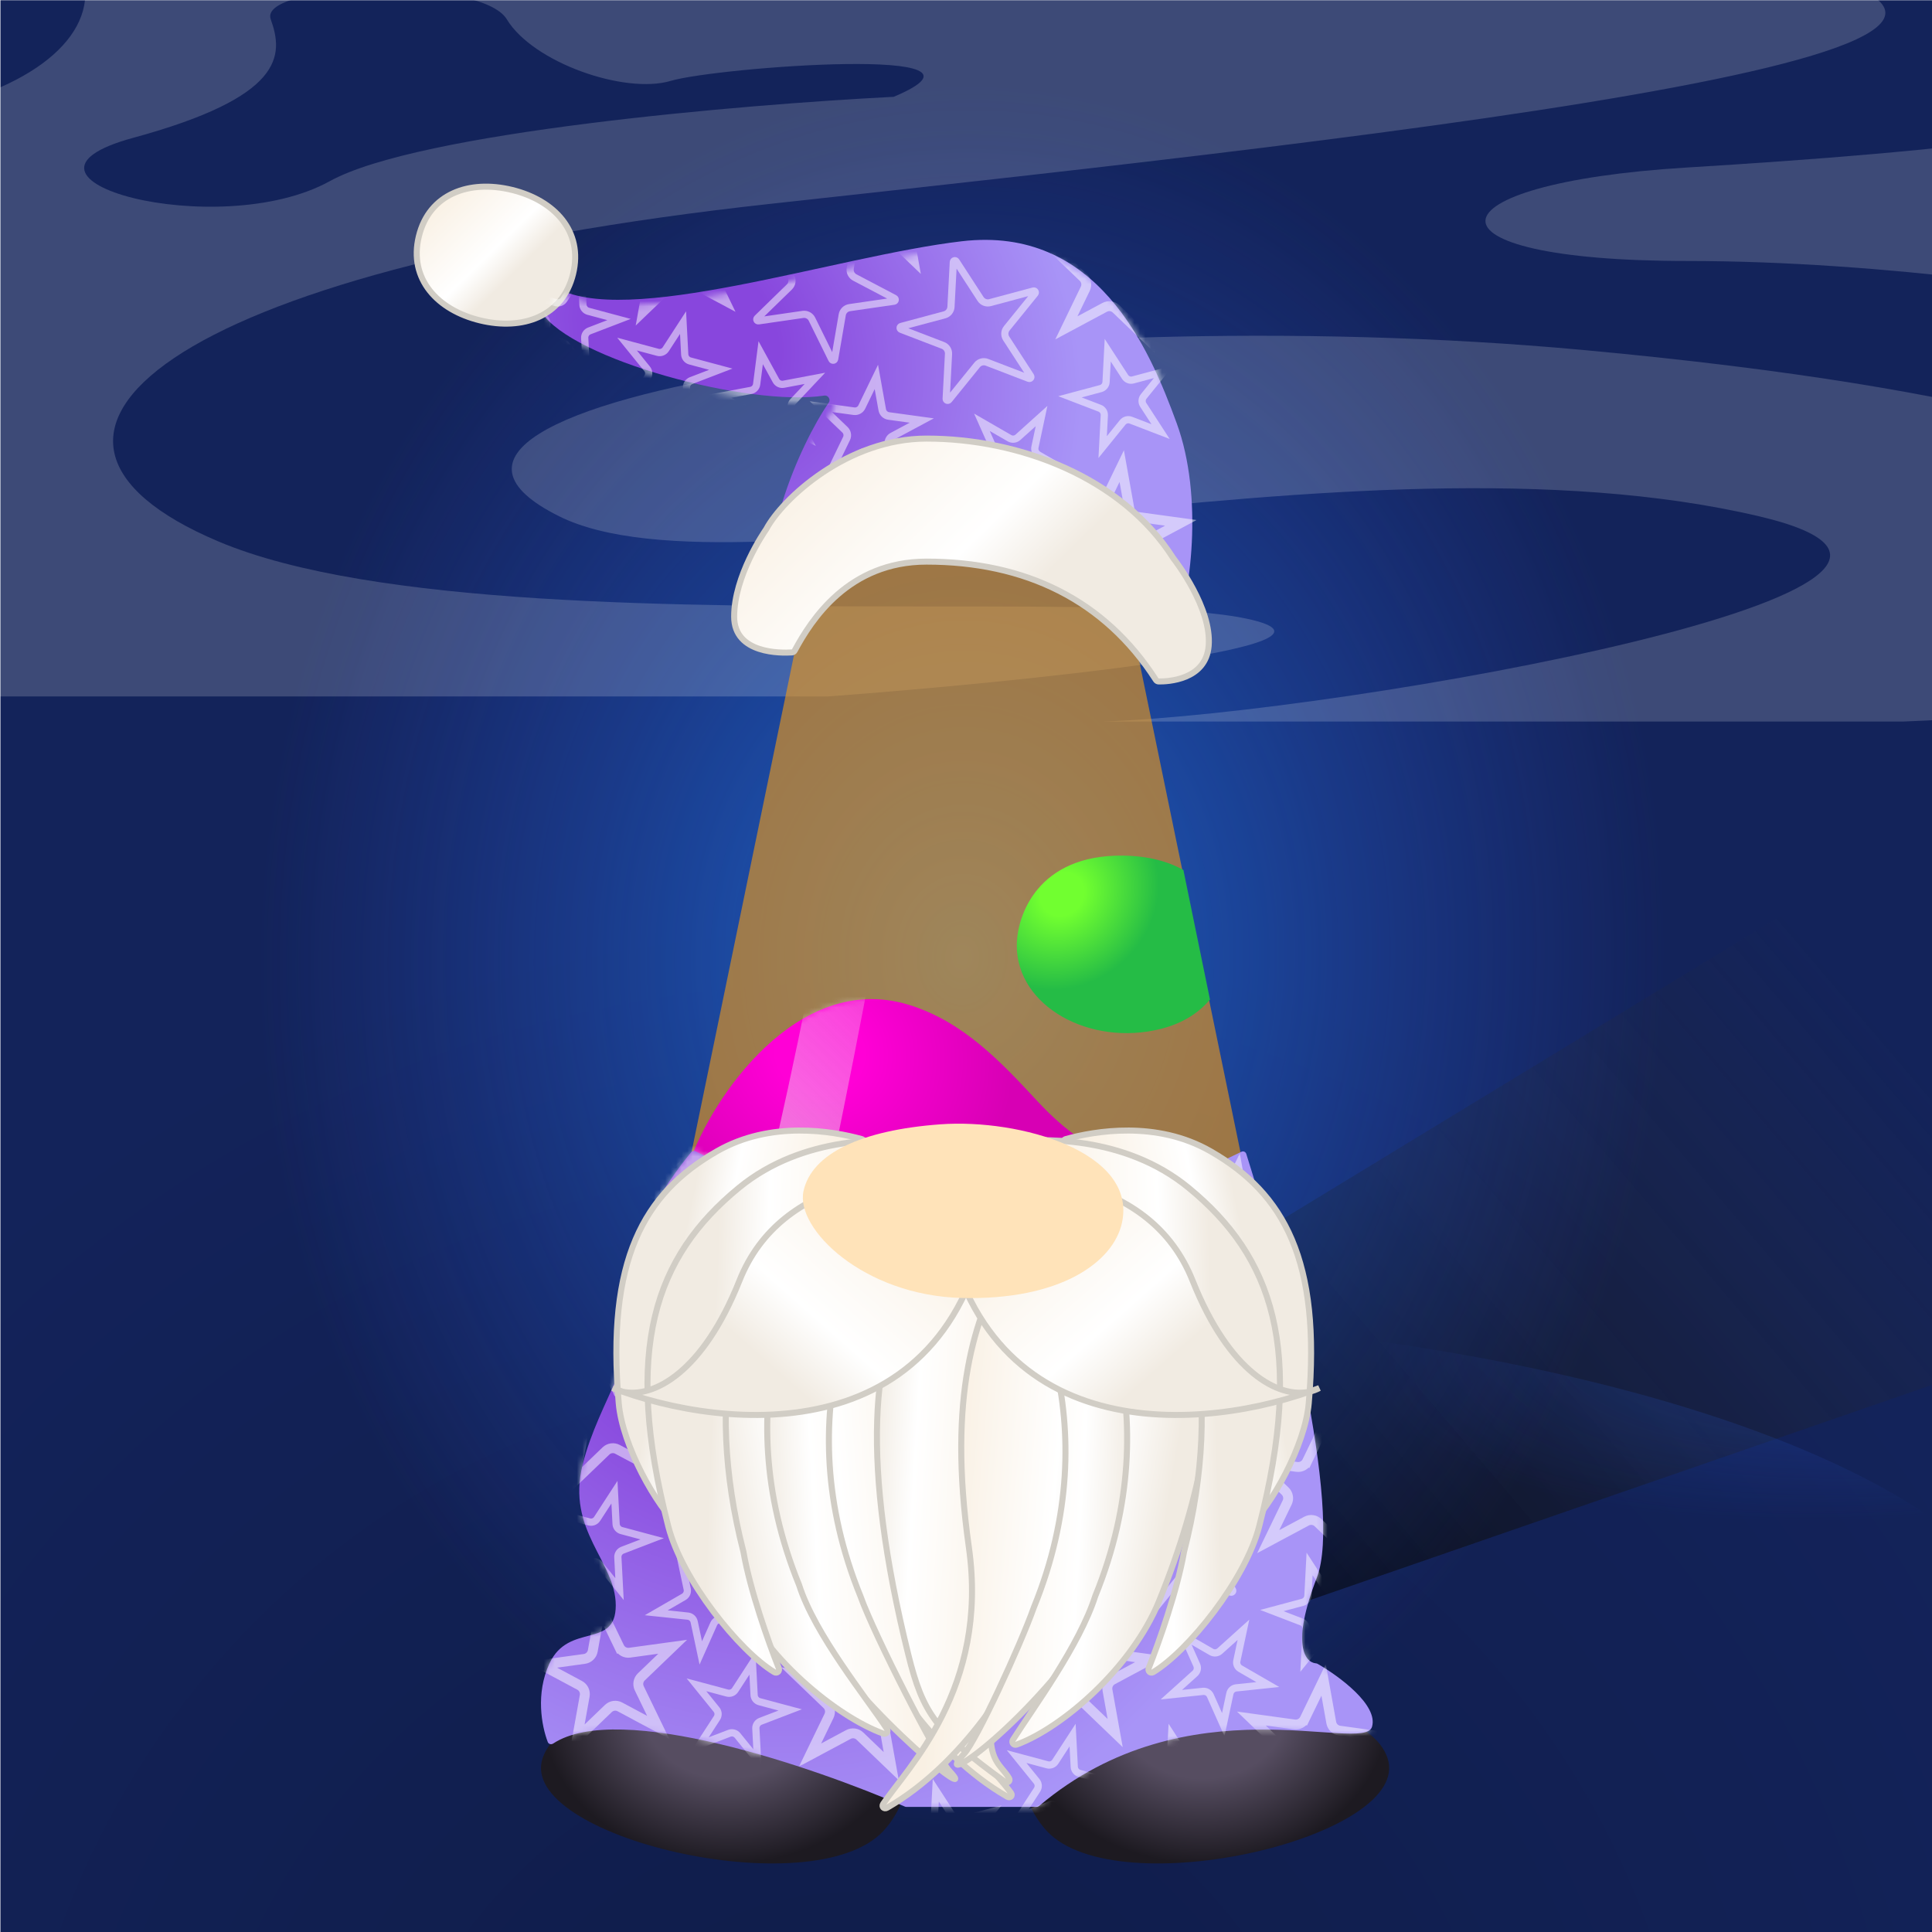 
    <svg width="350" height="350" viewBox="0 0 350 350" fill="none" xmlns="http://www.w3.org/2000/svg">
    
  <!-- Sapphire BG -->
  <g clip-path="url(#clip0_28_259)">
  <rect x="0.079" y="0.044" width="350" height="350" fill="#13235A"/>
  <rect x="0.079" y="0.044" width="350" height="350" fill="url(#paint0_radial_28_259)" fill-opacity="0.2"/>
  <path d="M135.979 279.538L354.5 146.5L430.987 222.879L216.56 297.049C216.56 297.049 203 274 182 273C161 272 135.979 279.538 135.979 279.538Z" fill="url(#paint1_linear_28_259)" fill-opacity="0.75"/>
  <g opacity="0.45" filter="url(#filter0_f_28_259)">
  <ellipse rx="194.596" ry="66.764" transform="matrix(1 0.002 0.002 -1 176.078 304.637)" fill="url(#paint2_radial_28_259)"/>
  </g>
  <g opacity="0.7" filter="url(#filter1_f_28_259)">
  <ellipse cx="174.396" cy="137.609" rx="196.647" ry="242.448" transform="rotate(0.127 174.396 137.609)" fill="url(#paint3_radial_28_259)"/>
  </g>
  </g>
  <defs>
  <filter id="filter0_f_28_259" x="-23.076" y="233.314" width="398.306" height="142.646" filterUnits="userSpaceOnUse" color-interpolation-filters="sRGB">
  <feFlood flood-opacity="0" result="BackgroundImageFix"/>
  <feBlend mode="normal" in="SourceGraphic" in2="BackgroundImageFix" result="shape"/>
  <feGaussianBlur stdDeviation="2.279" result="effect1_foregroundBlur_28_259"/>
  </filter>
  <filter id="filter1_f_28_259" x="-26.808" y="-109.396" width="402.409" height="494.01" filterUnits="userSpaceOnUse" color-interpolation-filters="sRGB">
  <feFlood flood-opacity="0" result="BackgroundImageFix"/>
  <feBlend mode="normal" in="SourceGraphic" in2="BackgroundImageFix" result="shape"/>
  <feGaussianBlur stdDeviation="2.279" result="effect1_foregroundBlur_28_259"/>
  </filter>
  <radialGradient id="paint0_radial_28_259" cx="0" cy="0" r="1" gradientUnits="userSpaceOnUse" gradientTransform="translate(156.622 401.542) rotate(-84.441) scale(239.93 241.682)">
  <stop/>
  <stop offset="1" stop-opacity="0"/>
  </radialGradient>
  <linearGradient id="paint1_linear_28_259" x1="194.835" y1="260.638" x2="316.537" y2="156.936" gradientUnits="userSpaceOnUse">
  <stop/>
  <stop offset="1" stop-color="#333333" stop-opacity="0"/>
  </linearGradient>
  <radialGradient id="paint2_radial_28_259" cx="0" cy="0" r="1" gradientUnits="userSpaceOnUse" gradientTransform="translate(194.596 76.624) rotate(99.123) scale(43.977 125.337)">
  <stop stop-color="#2183F7"/>
  <stop offset="1" stop-color="#2E55E1" stop-opacity="0"/>
  </radialGradient>
  <radialGradient id="paint3_radial_28_259" cx="0" cy="0" r="1" gradientUnits="userSpaceOnUse" gradientTransform="translate(174.396 173.413) rotate(92.559) scale(157.837 128.153)">
  <stop stop-color="#2183F7"/>
  <stop offset="1" stop-color="#2E55E1" stop-opacity="0"/>
  </radialGradient>
  <clipPath id="clip0_28_259">
  <rect width="350" height="350" fill="white"/>
  </clipPath>
  </defs>

    
  <!-- Smoke Overlay -->
  <g clip-path="url(#clip0_589_112918)">
  <g opacity="0.7" filter="url(#filter0_f_589_112918)">
  <g style="mix-blend-mode:overlay" opacity="0.5">
  <path d="M318.703 93.538C372.228 106.145 243.865 129.196 199.912 130.711L344.837 130.711C388.551 129.058 401.064 121.486 401.856 117.907L401.856 87.756C389.581 81.974 364.605 70.555 286.629 63.387C183.282 53.888 58.643 72.342 101.316 93.538C134.577 110.059 245.053 76.191 318.703 93.538Z" fill="white" fill-opacity="0.5"/>
  </g>
  <g style="mix-blend-mode:overlay" opacity="0.5">
  <path fill-rule="evenodd" clip-rule="evenodd" d="M150.02 126.167C184.865 123.551 248.854 117.08 226.046 112.124C215.611 109.856 193.715 109.858 167.992 109.859C123.442 109.861 67.409 109.864 39.545 98.081C-5.552 79.011 30.042 48.931 139.329 36.953C140.852 36.786 142.385 36.619 143.925 36.45C252.904 24.511 402.894 8.079 315.139 -7.653C288.014 -12.516 257.865 -8.967 226.688 -5.297C170.481 1.32 110.933 8.33 59.739 -32.848L-35.293 -32.848C32.417 -17.153 26.124 13.404 -17.474 20.845C-67.282 29.347 -61.399 45.93 -57.194 57.785C-55.883 61.48 -54.735 64.716 -55.487 67.104L-55.487 126.167L150.02 126.167ZM59.739 32.823C75.895 23.902 134.577 18.918 161.899 17.541C184.47 8.042 129.826 12.172 121.511 14.65C113.195 17.128 96.564 11.346 91.813 3.498C87.061 -4.349 46.672 -3.11 49.048 3.498C51.424 10.107 51.424 17.541 24.102 24.976C-3.219 32.41 39.545 43.975 59.739 32.823Z" fill="white" fill-opacity="0.5"/>
  </g>
  <g style="mix-blend-mode:overlay" opacity="0.5">
  <path d="M305.636 47.279C255.744 47.279 258.12 33.236 305.636 30.345C351.954 27.526 397.144 23.138 398.292 14.502L398.292 13.824C398.322 14.053 398.322 14.279 398.292 14.502L398.292 56.786C379.122 53.015 341.364 47.279 305.636 47.279Z" fill="white" fill-opacity="0.5"/>
  </g>
  </g>
  </g>
  <defs>
  <filter id="filter0_f_589_112918" x="-68.997" y="-41.963" width="479.968" height="181.788" filterUnits="userSpaceOnUse" color-interpolation-filters="sRGB">
  <feFlood flood-opacity="0" result="BackgroundImageFix"/>
  <feBlend mode="normal" in="SourceGraphic" in2="BackgroundImageFix" result="shape"/>
  <feGaussianBlur stdDeviation="4.557" result="effect1_foregroundBlur_589_112918"/>
  </filter>
  <clipPath id="clip0_589_112918">
  <path d="M0 0H350V350H0V0Z" fill="white"/>
  </clipPath>
  </defs>

    
  <!-- Normal Glass -->
    <path d="M148.717 95L125.019 209.98C124.948 210.324 125.078 210.673 125.367 210.873C128.479 213.027 147.033 225 175 225C202.967 225 221.521 213.027 224.633 210.873C224.922 210.673 225.052 210.324 224.981 209.98L201.283 95C201.249 95.067 201.205 95.129 201.15 95.184C199.818 96.524 193.18 102.106 175 102.106C156.82 102.106 150.182 96.524 148.85 95.184C148.795 95.129 148.751 95.067 148.717 95Z" fill="#F59B13" fill-opacity="0.6"/>
  
    
    
    
    
  <!-- Lava 3 -->
    <!-- Color -->
    <path d="M214.381 157.604L219.2 181.084C217.285 183.349 214.448 185.339 210.334 186.382C197.471 189.642 184.2 182.306 184.2 171.303C184.2 165.801 188.039 154.839 203.392 155.002C208.021 155.051 211.616 156.065 214.381 157.604Z" fill="url(#paint0_radial_931_113862)"/>
<defs>
<radialGradient id="paint0_radial_931_113862" cx="0" cy="0" r="1" gradientUnits="userSpaceOnUse" gradientTransform="translate(192.4 161.977) rotate(48.294) scale(18.572 20.459)">
<stop offset="0.203" style="stop-color: #71FF30;"/>
<stop offset="0.891" style="stop-color: #25BC46;"/>
</radialGradient>
</defs>
  
    
  <!-- Lava 4 -->
    <!-- Color -->
    <path d="M225 210.659C220.5 214 200.704 225 175.402 225C147.201 225 128.492 213.024 125.354 210.869C125.163 210.738 125.042 210.543 125 210.328C128.968 198.996 144.393 175.959 164.496 181.99C174.451 184.976 181.421 192.474 187.975 199.525C198.127 210.446 208 213.5 225 210.659C224.675 211.045 225.345 210.27 225 210.659Z" fill="url(#paint0_radial_931_113863)"/>
<mask id="mask0_931_113863" style="mask-type:alpha" maskUnits="userSpaceOnUse" x="124" y="180" width="101" height="45">
<path d="M223.866 211.799C218.236 215.343 200.575 225 175.272 225C147.071 225 128.362 213.003 125.225 210.845C125.034 210.714 124.912 210.519 124.87 210.303C128.839 198.951 144.263 175.875 164.366 181.916C174.321 184.908 181.291 192.418 187.845 199.481C197.997 210.421 207.154 220.288 224.87 210.635C224.545 211.021 224.21 211.409 223.866 211.799Z" fill="url(#paint1_radial_931_113863)"/>
</mask>
<g mask="url(#mask0_931_113863)">
<g filter="url(#filter0_f_931_113863)">
<mask id="mask1_931_113863" style="mask-type:alpha" maskUnits="userSpaceOnUse" x="124" y="94" width="102" height="132">
<path d="M148.862 95.32C148.949 94.896 149.322 94.592 149.755 94.592H200.246C200.679 94.592 201.052 94.896 201.139 95.32L224.993 211.414C225.075 211.811 224.888 212.211 224.527 212.393C220.624 214.365 198.376 225.073 175 225.383C151.578 225.694 129.288 214.434 125.45 212.396C125.1 212.21 124.924 211.818 125.004 211.429L148.862 95.32Z" fill="#577096" fill-opacity="0.75"/>
</mask>
<g mask="url(#mask1_931_113863)">
<g filter="url(#filter1_f_931_113863)">
<path d="M155.407 125.557C156.47 105.273 134.471 86.439 128.929 67.254C133.388 65.453 144.05 71.046 152.675 76.381C163.456 83.049 162.879 109.38 164.625 126.04C166.022 139.368 148.453 223.657 144.015 241.737L131.716 241.093C140.242 214.936 154.587 141.211 155.407 125.557Z" fill="url(#paint2_linear_931_113863)" fill-opacity="0.6"/>
</g>
</g>
</g>
</g>
<defs>
<filter id="filter0_f_931_113863" x="122.591" y="92.313" width="105.59" height="135.355" filterUnits="userSpaceOnUse" color-interpolation-filters="sRGB">
<feFlood flood-opacity="0" result="BackgroundImageFix"/>
<feBlend mode="normal" in="SourceGraphic" in2="BackgroundImageFix" result="shape"/>
<feGaussianBlur stdDeviation="1.139" result="effect1_foregroundBlur_931_113863"/>
</filter>
<filter id="filter1_f_931_113863" x="128.017" y="65.999" width="37.598" height="176.65" filterUnits="userSpaceOnUse" color-interpolation-filters="sRGB">
<feFlood flood-opacity="0" result="BackgroundImageFix"/>
<feBlend mode="normal" in="SourceGraphic" in2="BackgroundImageFix" result="shape"/>
<feGaussianBlur stdDeviation="0.456" result="effect1_foregroundBlur_931_113863"/>
</filter>
<radialGradient id="paint0_radial_931_113863" cx="0" cy="0" r="1" gradientUnits="userSpaceOnUse" gradientTransform="translate(148.451 190.545) rotate(28.226) scale(40.108 37.068)">
<stop offset="0.203" style="stop-color: #FF00D6;"/>
<stop offset="0.891" style="stop-color: #D700B4;"/>
</radialGradient>
<radialGradient id="paint1_radial_931_113863" cx="0" cy="0" r="1" gradientUnits="userSpaceOnUse" gradientTransform="translate(146.382 191.229) rotate(27.085) scale(58.922 42.316)">
<stop offset="0.302" stop-color="#FFB800"/>
<stop offset="1" stop-color="#FF7800"/>
</radialGradient>
<linearGradient id="paint2_linear_931_113863" x1="160.729" y1="221.194" x2="201.954" y2="178.256" gradientUnits="userSpaceOnUse">
<stop stop-color="#F2F2F2"/>
<stop offset="0" stop-color="#F2F2F2"/>
<stop offset="0.052" stop-color="#F2F2F2" stop-opacity="0.948"/>
<stop offset="1" stop-color="#F2F2F2" stop-opacity="0"/>
</linearGradient>
</defs>
  
  
    
  <!-- OG Wizard -->
  <path d="M213.19 76.728C218.026 90.013 215.819 107.746 212.535 116.332C212.349 116.819 211.696 116.87 211.399 116.441C202.343 103.371 186.05 97.091 169.228 97.091C156.313 97.091 145.639 106.089 142.042 111.453C141.751 111.888 141.085 111.872 140.884 111.388C136.228 100.167 144.843 80.616 150.16 72.905C150.525 72.375 150.004 71.561 149.368 71.659C135.565 73.781 103.549 65.07 98.147 56.608C98.046 56.45 98.033 56.262 98.093 56.084L99.378 52.27C99.521 51.847 100.032 51.684 100.412 51.918C112.949 59.663 151.386 46.373 174.237 43.706C198.722 40.849 208.182 62.969 213.19 76.728Z" fill="url(#paint0_radial_878_99912)"/>
  <path d="M103.819 49.622C101.941 57.338 94.687 59.921 86.971 58.043C79.255 56.166 73.999 50.538 75.877 42.822C77.755 35.106 85.009 32.522 92.725 34.4C100.441 36.278 105.697 41.906 103.819 49.622Z" fill="url(#paint1_linear_878_99912)" stroke="#D1CDC5" stroke-width="1.091"/>
  <mask id="mask0_878_99912" style="mask-type:alpha" maskUnits="userSpaceOnUse" x="99" y="44" width="118" height="74">
  <path d="M214.19 77.728C219.026 91.013 216.819 108.746 213.535 117.332C213.349 117.819 212.696 117.87 212.399 117.441C203.343 104.371 187.05 98.091 170.228 98.091C157.313 98.091 146.639 107.089 143.042 112.453C142.751 112.888 142.085 112.872 141.884 112.388C137.228 101.167 145.843 81.616 151.16 73.905C151.525 73.375 151.004 72.561 150.368 72.659C136.565 74.781 104.549 66.07 99.147 57.608C99.046 57.45 99.033 57.262 99.093 57.084L100.378 53.27C100.521 52.847 101.032 52.684 101.412 52.918C113.949 60.663 152.386 47.373 175.237 44.706C199.722 41.849 209.182 63.969 214.19 77.728Z" fill="url(#paint2_radial_878_99912)"/>
  </mask>
  <g mask="url(#mask0_878_99912)">
  <path d="M120.772 32.783L124.201 39.867L125.007 39.477L124.201 39.868C124.539 40.566 125.289 40.967 126.058 40.861L133.855 39.789L128.177 45.24C127.618 45.777 127.468 46.614 127.806 47.312L131.235 54.397L124.296 50.681C123.612 50.315 122.77 50.431 122.211 50.968L116.532 56.42L117.922 48.672C118.059 47.908 117.688 47.143 117.004 46.777L110.065 43.061L117.863 41.989C118.632 41.883 119.245 41.294 119.382 40.531L120.772 32.783Z" stroke="white" stroke-opacity="0.5" stroke-width="1.791"/>
  <path d="M121.205 79.441L124.635 86.525L125.441 86.135L124.635 86.525C124.973 87.224 125.722 87.625 126.491 87.519L134.289 86.446L128.611 91.898C128.051 92.435 127.901 93.272 128.239 93.97L131.669 101.055L124.73 97.339C124.046 96.973 123.204 97.089 122.644 97.626L116.966 103.078L118.355 95.33C118.492 94.566 118.122 93.801 117.438 93.435L110.499 89.719L118.297 88.646C119.065 88.541 119.679 87.952 119.816 87.188L121.205 79.441Z" stroke="white" stroke-opacity="0.5" stroke-width="1.791"/>
  <path d="M154.942 40.352C155.132 40.166 155.449 40.333 155.404 40.595L154.028 48.606C153.912 49.278 154.243 49.948 154.847 50.266L162.04 54.05C162.276 54.174 162.215 54.527 161.952 54.565L153.908 55.732C153.233 55.83 152.697 56.352 152.582 57.024L151.206 65.035C151.161 65.297 150.806 65.349 150.689 65.11L147.093 57.82C146.791 57.208 146.13 56.86 145.455 56.958L137.411 58.125C137.147 58.163 136.989 57.842 137.18 57.656L143.002 51.984C143.49 51.508 143.617 50.771 143.315 50.16L139.72 42.87C139.602 42.631 139.858 42.381 140.094 42.505L147.288 46.289C147.891 46.607 148.631 46.5 149.12 46.024L154.942 40.352Z" stroke="white" stroke-opacity="0.5" stroke-width="1.3"/>
  <path d="M123.741 58.444L124.043 64.198C124.072 64.765 124.464 65.248 125.013 65.395L130.578 66.886L125.199 68.951C124.669 69.155 124.33 69.677 124.36 70.244L124.661 75.997L121.035 71.52C120.678 71.078 120.077 70.917 119.547 71.121L114.168 73.186L117.306 68.354C117.615 67.877 117.582 67.256 117.225 66.815L113.599 62.337L119.164 63.828C119.713 63.975 120.294 63.752 120.603 63.276L123.741 58.444Z" stroke="white" stroke-opacity="0.5" stroke-width="1.311"/>
  <path d="M147.306 91.444L147.607 97.198C147.637 97.765 148.028 98.248 148.577 98.395L154.142 99.886L148.763 101.951C148.233 102.155 147.894 102.677 147.924 103.244L148.225 108.997L144.6 104.52C144.242 104.078 143.641 103.917 143.111 104.121L137.732 106.186L140.87 101.354C141.179 100.877 141.147 100.256 140.789 99.815L137.164 95.337L142.729 96.828C143.277 96.975 143.858 96.752 144.168 96.276L147.306 91.444Z" stroke="white" stroke-opacity="0.5" stroke-width="1.311"/>
  <path d="M105.306 49.444L105.607 55.197C105.637 55.765 106.028 56.248 106.577 56.395L112.142 57.886L106.763 59.951C106.233 60.155 105.894 60.676 105.924 61.244L106.225 66.997L102.6 62.52C102.242 62.078 101.641 61.917 101.111 62.121L95.732 64.186L98.87 59.354C99.179 58.877 99.147 58.256 98.789 57.815L95.163 53.337L100.729 54.828C101.277 54.975 101.858 54.752 102.168 54.276L105.306 49.444Z" stroke="white" stroke-opacity="0.5" stroke-width="1.311"/>
  <path d="M137.807 63.894L140.572 68.949C140.845 69.447 141.407 69.713 141.966 69.608L147.627 68.54L143.675 72.732C143.285 73.145 143.206 73.762 143.478 74.26L146.244 79.315L141.035 76.851C140.522 76.608 139.911 76.724 139.521 77.137L135.568 81.329L136.302 75.614C136.374 75.051 136.076 74.505 135.562 74.262L130.354 71.798L136.016 70.73C136.574 70.625 137.001 70.172 137.073 69.609L137.807 63.894Z" stroke="white" stroke-opacity="0.5" stroke-width="1.311"/>
  <path d="M203.645 37.783L200.216 44.867L199.41 44.477L200.216 44.868C199.877 45.566 199.128 45.967 198.359 45.861L190.562 44.789L196.24 50.24C196.799 50.777 196.949 51.614 196.611 52.312L193.181 59.397L200.121 55.681C200.805 55.315 201.647 55.431 202.206 55.968L207.885 61.42L206.495 53.672C206.358 52.908 206.729 52.143 207.413 51.777L214.352 48.061L206.554 46.989C205.785 46.883 205.172 46.294 205.035 45.531L203.645 37.783Z" stroke="white" stroke-opacity="0.5" stroke-width="1.791"/>
  <path d="M161.212 23.441L157.782 30.525L156.976 30.135L157.782 30.525C157.444 31.224 156.695 31.625 155.926 31.519L148.128 30.446L153.806 35.898C154.366 36.435 154.516 37.272 154.178 37.97L150.748 45.055L157.687 41.339C158.371 40.973 159.213 41.089 159.773 41.626L165.451 47.078L164.061 39.33C163.925 38.566 164.295 37.801 164.979 37.435L171.918 33.719L164.12 32.646C163.352 32.541 162.738 31.952 162.601 31.188L161.212 23.441Z" stroke="white" stroke-opacity="0.5" stroke-width="1.791"/>
  <path d="M158.761 68.285L156.125 73.728C155.866 74.265 155.29 74.573 154.699 74.492L148.708 73.668L153.071 77.856C153.501 78.269 153.616 78.912 153.356 79.448L150.721 84.892L156.052 82.037C156.578 81.756 157.225 81.845 157.655 82.257L162.018 86.446L160.95 80.493C160.845 79.906 161.129 79.319 161.655 79.037L166.986 76.182L160.995 75.358C160.405 75.277 159.933 74.825 159.828 74.238L158.761 68.285Z" stroke="white" stroke-opacity="0.5" stroke-width="1.376"/>
  <path d="M169.645 84.441L166.216 91.525L165.41 91.135L166.216 91.525C165.877 92.224 165.128 92.625 164.359 92.519L156.562 91.446L162.24 96.898C162.799 97.435 162.949 98.272 162.611 98.97L159.181 106.055L166.121 102.339C166.805 101.973 167.647 102.089 168.206 102.626L173.885 108.078L172.495 100.33C172.358 99.566 172.729 98.801 173.413 98.435L180.352 94.719L172.554 93.646C171.785 93.541 171.172 92.952 171.035 92.188L169.645 84.441Z" stroke="white" stroke-opacity="0.5" stroke-width="1.791"/>
  <path d="M203.212 84.441L199.782 91.525L198.976 91.135L199.782 91.525C199.444 92.224 198.695 92.625 197.926 92.519L190.128 91.446L195.806 96.898C196.366 97.435 196.516 98.272 196.178 98.97L192.748 106.055L199.687 102.339C200.371 101.973 201.213 102.089 201.773 102.626L207.451 108.078L206.061 100.33C205.925 99.566 206.295 98.801 206.979 98.435L213.918 94.719L206.12 93.646C205.352 93.541 204.738 92.952 204.601 92.188L203.212 84.441Z" stroke="white" stroke-opacity="0.5" stroke-width="1.791"/>
  <path d="M173.21 47.344C173.065 47.12 172.719 47.213 172.705 47.479L172.279 55.596C172.244 56.277 171.773 56.858 171.114 57.035L163.263 59.139C163.006 59.207 162.987 59.565 163.236 59.66L170.824 62.573C171.461 62.818 171.868 63.444 171.832 64.126L171.407 72.243C171.393 72.509 171.727 72.637 171.895 72.43L177.01 66.113C177.439 65.583 178.161 65.39 178.798 65.634L186.387 68.547C186.635 68.642 186.86 68.364 186.715 68.141L182.289 61.324C181.917 60.752 181.956 60.006 182.385 59.475L187.501 53.159C187.668 52.952 187.473 52.651 187.216 52.72L179.365 54.824C178.706 55.001 178.008 54.733 177.637 54.161L173.21 47.344Z" stroke="white" stroke-opacity="0.5" stroke-width="1.3"/>
  <path d="M200.676 63.444L200.374 69.198C200.345 69.765 199.953 70.248 199.404 70.395L193.839 71.886L199.218 73.951C199.748 74.155 200.087 74.677 200.057 75.244L199.756 80.997L203.382 76.52C203.739 76.078 204.34 75.917 204.87 76.121L210.249 78.186L207.111 73.354C206.802 72.877 206.835 72.256 207.192 71.815L210.818 67.337L205.253 68.828C204.704 68.975 204.123 68.752 203.814 68.276L200.676 63.444Z" stroke="white" stroke-opacity="0.5" stroke-width="1.311"/>
  <path d="M224.676 102.444L224.374 108.198C224.345 108.765 223.953 109.248 223.404 109.395L217.839 110.886L223.218 112.951C223.748 113.155 224.087 113.677 224.057 114.244L223.756 119.997L227.382 115.52C227.739 115.078 228.34 114.917 228.87 115.121L234.249 117.186L231.111 112.354C230.802 111.877 230.835 111.256 231.192 110.815L234.818 106.337L229.253 107.828C228.704 107.975 228.123 107.752 227.814 107.276L224.676 102.444Z" stroke="white" stroke-opacity="0.5" stroke-width="1.311"/>
  <path d="M181.957 112.444L181.656 118.198C181.626 118.765 181.234 119.248 180.686 119.395L175.12 120.886L180.499 122.951C181.03 123.155 181.368 123.677 181.339 124.244L181.037 129.997L184.663 125.52C185.021 125.078 185.621 124.917 186.152 125.121L191.531 127.186L188.393 122.354C188.083 121.877 188.116 121.256 188.473 120.815L192.099 116.337L186.534 117.828C185.985 117.975 185.404 117.752 185.095 117.276L181.957 112.444Z" stroke="white" stroke-opacity="0.5" stroke-width="1.311"/>
  <path d="M188.69 75.367L184.408 79.222C183.986 79.602 183.367 79.667 182.875 79.383L177.886 76.502L180.229 81.766C180.46 82.285 180.331 82.893 179.909 83.273L175.627 87.129L181.357 86.526C181.922 86.467 182.461 86.778 182.692 87.297L185.035 92.56L186.233 86.925C186.351 86.369 186.813 85.953 187.378 85.893L193.108 85.291L188.119 82.41C187.627 82.126 187.374 81.558 187.492 81.002L188.69 75.367Z" stroke="white" stroke-opacity="0.5" stroke-width="1.311"/>
  </g>
  <path d="M167.849 79.454C153.475 79.454 141.762 90.355 138.826 95.841C138.813 95.865 138.801 95.885 138.785 95.908C138.397 96.466 132.999 104.362 132.999 111.712C132.999 118.527 141.633 118.313 143.467 118.191C143.684 118.177 143.866 118.053 143.968 117.861C146.957 112.297 153.705 101.741 167.849 101.741C185.74 101.741 200.096 108.689 209.395 123.161C209.508 123.336 209.694 123.45 209.903 123.453C211.504 123.476 218.451 123.214 218.964 116.991C219.526 110.177 213.012 101.715 212.596 101.181C212.582 101.163 212.569 101.145 212.556 101.126C203.257 86.483 184.683 79.454 167.849 79.454Z" fill="url(#paint3_linear_878_99912)" stroke="#D1CDC5" stroke-width="1.091"/>
  <path d="M98.315 318.461C103.193 304.238 148.815 306.961 148.815 306.961L159.84 281.336C159.84 281.336 172.815 317.961 160.036 331.694C147.257 345.427 93.438 332.684 98.315 318.461Z" fill="url(#paint4_radial_878_99912)"/>
  <path d="M251.353 318.461C246.475 304.238 200.853 306.961 200.853 306.961L189.828 281.336C189.828 281.336 176.853 317.961 189.632 331.694C202.41 345.427 256.23 332.684 251.353 318.461Z" fill="url(#paint5_radial_878_99912)"/>
  <path d="M238.55 285.836C243.296 273.576 232.465 229.999 225.777 209.043C225.655 208.662 225.252 208.483 224.893 208.657C219.839 211.114 187.034 226.836 175.05 226.836C162.903 226.836 130.234 210.681 126.004 208.564C125.733 208.428 125.415 208.495 125.222 208.728C120.483 214.433 112.097 227.02 114.051 234.836C116.551 244.836 108.551 253.336 105.551 265.336C102.551 277.336 111.551 282.836 111.551 290.836C111.551 298.836 103.05 293.836 99.55 301.336C96.999 306.802 98.128 312.683 99.231 315.577C99.381 315.971 99.863 316.09 100.215 315.858C112.099 308.027 147.363 320.083 163.929 327.283C164.011 327.319 164.096 327.336 164.186 327.336H187.809C187.965 327.336 188.118 327.278 188.237 327.178C215.197 304.398 247.053 317.825 248.55 312.836C249.735 308.887 242.568 303.637 238.697 301.42C238.599 301.364 238.491 301.338 238.378 301.328C236.397 301.153 233.886 297.885 238.55 285.836Z" fill="url(#paint6_radial_878_99912)"/>
  <mask id="mask1_878_99912" style="mask-type:alpha" maskUnits="userSpaceOnUse" x="98" y="208" width="151" height="120">
  <path d="M238.55 285.836C243.296 273.576 232.465 229.999 225.777 209.043C225.655 208.662 225.252 208.483 224.893 208.657C219.839 211.114 187.034 226.836 175.05 226.836C162.903 226.836 130.234 210.681 126.004 208.564C125.733 208.428 125.415 208.495 125.222 208.728C120.483 214.433 112.097 227.02 114.051 234.836C116.551 244.836 108.551 253.336 105.551 265.336C102.551 277.336 111.551 282.836 111.551 290.836C111.551 298.836 103.05 293.836 99.55 301.336C96.999 306.802 98.128 312.683 99.231 315.577C99.381 315.971 99.863 316.09 100.215 315.858C112.099 308.027 147.363 320.083 163.929 327.283C164.011 327.319 164.096 327.336 164.186 327.336H187.809C187.965 327.336 188.118 327.278 188.237 327.178C215.197 304.398 247.053 317.825 248.55 312.836C249.735 308.887 242.568 303.637 238.697 301.42C238.599 301.364 238.491 301.338 238.378 301.328C236.397 301.153 233.886 297.885 238.55 285.836Z" fill="url(#paint7_radial_878_99912)"/>
  <path d="M225.257 209.209C228.596 219.669 232.97 235.782 235.916 250.805C237.389 258.317 238.503 265.545 238.953 271.652C239.405 277.786 239.18 282.698 238.041 285.639C235.698 291.692 235.122 295.623 235.431 298.102C235.743 300.605 236.997 301.754 238.33 301.872C238.395 301.878 238.419 301.889 238.426 301.893C240.336 302.987 243.054 304.828 245.138 306.868C246.181 307.889 247.042 308.939 247.571 309.951C248.101 310.963 248.268 311.879 248.027 312.679C247.943 312.962 247.609 313.258 246.556 313.41C245.55 313.556 244.128 313.534 242.316 313.433C241.423 313.384 240.443 313.315 239.385 313.242C236.188 313.019 232.282 312.747 227.937 312.79C216.345 312.905 201.498 315.259 187.885 326.761C187.861 326.781 187.831 326.791 187.809 326.791H164.186C164.174 326.791 164.165 326.789 164.157 326.787C164.153 326.786 164.15 326.785 164.146 326.783C155.843 323.174 142.854 318.348 130.442 315.403C124.237 313.931 118.157 312.924 112.869 312.781C107.599 312.639 103.028 313.351 99.915 315.402C99.871 315.431 99.824 315.435 99.791 315.426C99.775 315.421 99.764 315.415 99.758 315.409C99.752 315.404 99.746 315.397 99.74 315.383C98.666 312.565 97.579 306.849 100.044 301.567C101.599 298.236 104.164 297.555 106.643 296.897C106.764 296.865 106.884 296.833 107.004 296.8C108.271 296.46 109.571 296.075 110.535 295.201C111.533 294.294 112.096 292.938 112.096 290.836C112.096 288.731 111.504 286.809 110.691 284.946C110.205 283.83 109.619 282.695 109.03 281.553C108.652 280.82 108.273 280.084 107.917 279.348C106.069 275.53 104.624 271.293 106.08 265.468C107.179 261.072 108.949 257.17 110.64 253.44C111.236 252.126 111.822 250.834 112.366 249.549C114.437 244.652 115.875 239.885 114.58 234.704C114.121 232.868 114.261 230.713 114.835 228.393C115.408 226.077 116.402 223.632 117.613 221.237C120.035 216.445 123.291 211.906 125.641 209.077C125.659 209.055 125.679 209.045 125.696 209.042C125.713 209.038 125.735 209.039 125.76 209.052C127.879 210.112 137.116 214.687 147.346 218.997C152.461 221.152 157.832 223.244 162.691 224.798C167.533 226.348 171.922 227.382 175.05 227.382C178.136 227.382 182.501 226.376 187.346 224.862C192.207 223.343 197.605 221.294 202.777 219.173C213.124 214.929 222.601 210.378 225.131 209.148C225.167 209.13 225.19 209.135 225.205 209.141C225.22 209.148 225.243 209.165 225.257 209.209Z" stroke="white" stroke-opacity="0.5" stroke-width="1.091"/>
  </mask>
  <g mask="url(#mask1_878_99912)">
  <path d="M108.343 244.665L111.773 251.75L112.579 251.359L111.773 251.75C112.111 252.448 112.861 252.849 113.629 252.743L121.427 251.671L115.749 257.122C115.189 257.659 115.039 258.496 115.377 259.194L118.807 266.279L111.868 262.564C111.184 262.197 110.342 262.313 109.782 262.85L104.104 268.302L105.494 260.554C105.631 259.79 105.26 259.025 104.576 258.659L97.637 254.943L105.435 253.871C106.204 253.765 106.817 253.176 106.954 252.412L108.343 244.665Z" stroke="white" stroke-opacity="0.5" stroke-width="1.791"/>
  <path d="M149.895 230.164C150.049 229.311 151.205 229.151 151.583 229.932L155.013 237.017C155.182 237.366 155.557 237.567 155.941 237.514L163.739 236.441C164.598 236.323 165.107 237.374 164.481 237.974L158.803 243.426C158.523 243.694 158.448 244.113 158.617 244.462L162.047 251.547C162.425 252.327 161.583 253.136 160.818 252.726L153.879 249.011C153.537 248.828 153.116 248.885 152.836 249.154L147.158 254.605C146.532 255.206 145.503 254.655 145.656 253.801L147.046 246.054C147.114 245.672 146.929 245.289 146.587 245.106L139.648 241.39C138.883 240.981 139.089 239.832 139.949 239.714L147.747 238.641C148.131 238.588 148.437 238.294 148.506 237.912L149.895 230.164Z" fill="white" fill-opacity="0.5"/>
  <path d="M150.777 230.322L154.207 237.407L155.013 237.017L154.207 237.407C154.545 238.106 155.294 238.507 156.063 238.401L163.861 237.328L158.183 242.78C157.623 243.317 157.473 244.154 157.811 244.852L161.241 251.937L154.302 248.221C153.618 247.855 152.776 247.971 152.216 248.508L146.538 253.959L147.927 246.212C148.064 245.448 147.694 244.683 147.01 244.317L140.071 240.601L147.869 239.528C148.637 239.423 149.25 238.834 149.387 238.07L150.777 230.322Z" stroke="white" stroke-opacity="0.5" stroke-width="1.791"/>
  <path d="M149.895 277.164C150.049 276.311 151.205 276.151 151.583 276.932L155.013 284.017C155.182 284.366 155.557 284.567 155.941 284.514L163.739 283.441C164.598 283.323 165.107 284.374 164.481 284.974L158.803 290.426C158.523 290.694 158.448 291.113 158.617 291.462L162.047 298.547C162.425 299.327 161.583 300.136 160.818 299.726L153.879 296.011C153.537 295.828 153.116 295.885 152.836 296.154L147.158 301.605C146.532 302.206 145.503 301.655 145.656 300.801L147.046 293.054C147.114 292.672 146.929 292.289 146.587 292.106L139.648 288.39C138.883 287.981 139.089 286.832 139.949 286.714L147.747 285.641C148.131 285.588 148.437 285.294 148.506 284.912L149.895 277.164Z" fill="white" fill-opacity="0.5"/>
  <path d="M150.777 277.322L154.207 284.407L155.013 284.017L154.207 284.407C154.545 285.106 155.294 285.507 156.063 285.401L163.861 284.328L158.183 289.78C157.623 290.317 157.473 291.154 157.811 291.852L161.241 298.937L154.302 295.221C153.618 294.855 152.776 294.971 152.216 295.508L146.538 300.959L147.927 293.212C148.064 292.448 147.694 291.683 147.01 291.317L140.071 287.601L147.869 286.528C148.637 286.423 149.25 285.834 149.387 285.07L150.777 277.322Z" stroke="white" stroke-opacity="0.5" stroke-width="1.791"/>
  <path d="M108.777 291.322L112.207 298.407L113.013 298.017L112.207 298.407C112.545 299.106 113.294 299.507 114.063 299.401L121.861 298.328L116.183 303.78C115.623 304.317 115.473 305.154 115.811 305.852L119.241 312.937L112.302 309.221C111.618 308.855 110.776 308.971 110.216 309.508L104.538 314.959L105.927 307.212C106.064 306.448 105.694 305.683 105.01 305.317L98.071 301.601L105.869 300.528C106.637 300.423 107.25 299.834 107.387 299.07L108.777 291.322Z" stroke="white" stroke-opacity="0.5" stroke-width="1.791"/>
  <path d="M123.36 199.288C123.549 198.235 124.975 198.039 125.44 199.002L129.668 207.735C129.877 208.165 130.339 208.413 130.812 208.347L140.425 207.025C141.484 206.879 142.111 208.174 141.34 208.915L134.34 215.635C133.995 215.966 133.903 216.482 134.111 216.912L138.339 225.645C138.805 226.608 137.767 227.604 136.825 227.099L128.271 222.519C127.849 222.293 127.33 222.365 126.985 222.696L119.986 229.416C119.215 230.156 117.946 229.477 118.135 228.425L119.848 218.874C119.932 218.403 119.704 217.932 119.282 217.706L110.729 213.126C109.786 212.621 110.04 211.205 111.099 211.059L120.711 209.737C121.185 209.672 121.563 209.309 121.648 208.838L123.36 199.288Z" fill="white" fill-opacity="0.5"/>
  <path d="M128.792 221.546L128.271 222.519L128.792 221.546C127.949 221.095 126.911 221.237 126.221 221.9L119.221 228.619L120.934 219.069C121.103 218.128 120.647 217.184 119.803 216.733L111.25 212.153L120.862 210.83C121.809 210.7 122.565 209.974 122.734 209.033L124.447 199.483L128.675 208.216C129.092 209.077 130.015 209.571 130.963 209.441L140.575 208.119L133.576 214.838C132.886 215.501 132.701 216.532 133.118 217.393L137.346 226.126L128.792 221.546Z" stroke="white" stroke-opacity="0.5" stroke-width="2.208"/>
  <path d="M127.312 230.326L127.613 236.079C127.643 236.647 128.035 237.13 128.583 237.277L134.149 238.768L128.77 240.833C128.239 241.037 127.901 241.558 127.93 242.126L128.232 247.879L124.606 243.402C124.249 242.96 123.648 242.799 123.117 243.003L117.738 245.068L120.876 240.236C121.186 239.759 121.153 239.138 120.796 238.697L117.17 234.219L122.735 235.71C123.284 235.857 123.865 235.634 124.174 235.158L127.312 230.326Z" stroke="white" stroke-opacity="0.5" stroke-width="1.311"/>
  <path d="M138.78 254.226C138.925 254.002 139.271 254.095 139.285 254.361L139.71 262.478C139.746 263.159 140.216 263.74 140.875 263.917L148.727 266.02C148.984 266.089 149.002 266.447 148.754 266.542L141.166 269.455C140.529 269.7 140.122 270.326 140.157 271.008L140.583 279.125C140.597 279.391 140.262 279.519 140.095 279.312L134.98 272.995C134.55 272.465 133.828 272.272 133.191 272.516L125.603 275.429C125.355 275.524 125.129 275.246 125.274 275.023L129.701 268.206C130.073 267.634 130.034 266.888 129.604 266.357L124.489 260.041C124.322 259.834 124.517 259.533 124.774 259.602L132.625 261.706C133.284 261.883 133.982 261.615 134.353 261.043L138.78 254.226Z" stroke="white" stroke-opacity="0.5" stroke-width="1.3"/>
  <path d="M111.312 270.326L111.613 276.079C111.643 276.647 112.035 277.13 112.583 277.277L118.149 278.768L112.77 280.833C112.239 281.037 111.901 281.558 111.93 282.126L112.232 287.879L108.606 283.402C108.249 282.96 107.648 282.799 107.117 283.003L101.738 285.068L104.876 280.236C105.186 279.759 105.153 279.138 104.796 278.697L101.17 274.219L106.735 275.71C107.284 275.857 107.865 275.634 108.174 275.158L111.312 270.326Z" stroke="white" stroke-opacity="0.5" stroke-width="1.311"/>
  <path d="M136.313 301.326L136.614 307.079C136.644 307.647 137.036 308.13 137.584 308.277L143.15 309.768L137.771 311.833C137.24 312.037 136.902 312.558 136.931 313.126L137.233 318.879L133.607 314.402C133.25 313.96 132.649 313.799 132.118 314.003L126.739 316.068L129.877 311.236C130.187 310.759 130.154 310.138 129.797 309.697L126.171 305.219L131.736 306.71C132.285 306.857 132.866 306.634 133.175 306.158L136.313 301.326Z" stroke="white" stroke-opacity="0.5" stroke-width="1.311"/>
  <path d="M194.311 314.326L194.612 320.079C194.642 320.647 195.034 321.13 195.582 321.277L201.148 322.768L195.769 324.833C195.238 325.037 194.9 325.558 194.929 326.126L195.231 331.879L191.605 327.402C191.248 326.96 190.647 326.799 190.116 327.003L184.737 329.068L187.875 324.236C188.185 323.759 188.152 323.138 187.795 322.697L184.169 318.219L189.734 319.71C190.283 319.857 190.864 319.634 191.173 319.158L194.311 314.326Z" stroke="white" stroke-opacity="0.5" stroke-width="1.311"/>
  <path d="M123.299 282.249L127.581 286.104C128.003 286.484 128.622 286.549 129.113 286.265L134.103 283.384L131.76 288.648C131.529 289.167 131.658 289.775 132.08 290.155L136.362 294.01L130.632 293.408C130.067 293.349 129.528 293.66 129.297 294.179L126.954 299.442L125.756 293.807C125.638 293.251 125.175 292.835 124.611 292.775L118.88 292.173L123.87 289.292C124.362 289.008 124.615 288.44 124.497 287.884L123.299 282.249Z" stroke="white" stroke-opacity="0.5" stroke-width="1.311"/>
  <path d="M240.217 257.665L236.787 264.75L235.981 264.359L236.787 264.75C236.449 265.448 235.7 265.849 234.931 265.743L227.133 264.671L232.811 270.122C233.371 270.659 233.521 271.496 233.183 272.194L229.753 279.279L236.692 275.564C237.376 275.197 238.219 275.313 238.778 275.85L244.456 281.302L243.067 273.554C242.93 272.79 243.3 272.025 243.984 271.659L250.923 267.943L243.126 266.871C242.357 266.765 241.744 266.176 241.607 265.412L240.217 257.665Z" stroke="white" stroke-opacity="0.5" stroke-width="1.791"/>
  <path d="M198.665 243.164C198.512 242.311 197.356 242.151 196.978 242.932L193.548 250.017C193.379 250.366 193.004 250.567 192.62 250.514L184.822 249.441C183.962 249.323 183.454 250.374 184.08 250.974L189.758 256.426C190.038 256.694 190.113 257.113 189.944 257.462L186.514 264.547C186.136 265.327 186.978 266.136 187.742 265.726L194.682 262.011C195.024 261.828 195.445 261.885 195.724 262.154L201.403 267.605C202.028 268.206 203.057 267.655 202.904 266.801L201.515 259.054C201.446 258.672 201.631 258.289 201.973 258.106L208.913 254.39C209.677 253.981 209.471 252.832 208.612 252.714L200.814 251.641C200.43 251.588 200.123 251.294 200.055 250.912L198.665 243.164Z" fill="white" fill-opacity="0.5"/>
  <path d="M197.784 243.322L194.354 250.407L193.548 250.017L194.354 250.407C194.016 251.106 193.266 251.507 192.498 251.401L184.7 250.328L190.378 255.78C190.938 256.317 191.088 257.154 190.75 257.852L187.32 264.937L194.259 261.221C194.943 260.855 195.785 260.971 196.345 261.508L202.023 266.959L200.633 259.212C200.496 258.448 200.867 257.683 201.551 257.317L208.49 253.601L200.692 252.528C199.923 252.423 199.31 251.834 199.173 251.07L197.784 243.322Z" stroke="white" stroke-opacity="0.5" stroke-width="1.791"/>
  <path d="M197.784 290.322L194.354 297.407L193.548 297.017L194.354 297.407C194.016 298.106 193.266 298.507 192.498 298.401L184.7 297.328L190.378 302.78C190.938 303.317 191.088 304.154 190.75 304.852L187.32 311.937L194.259 308.221C194.943 307.855 195.785 307.971 196.345 308.508L202.023 313.959L200.633 306.212C200.496 305.448 200.867 304.683 201.551 304.317L208.49 300.601L200.692 299.528C199.923 299.423 199.31 298.834 199.173 298.07L197.784 290.322Z" stroke="white" stroke-opacity="0.5" stroke-width="1.791"/>
  <path d="M157.217 296.322L153.787 303.407L152.981 303.017L153.787 303.407C153.449 304.106 152.7 304.507 151.931 304.401L144.133 303.328L149.811 308.78C150.371 309.317 150.521 310.154 150.183 310.852L146.753 317.937L153.692 314.221C154.376 313.855 155.219 313.971 155.778 314.508L161.456 319.959L160.067 312.212C159.93 311.448 160.3 310.683 160.984 310.317L167.923 306.601L160.126 305.528C159.357 305.423 158.744 304.834 158.607 304.07L157.217 296.322Z" stroke="white" stroke-opacity="0.5" stroke-width="1.791"/>
  <path d="M239.784 304.322L236.354 311.407L235.548 311.017L236.354 311.407C236.016 312.106 235.266 312.507 234.498 312.401L226.7 311.328L232.378 316.78C232.938 317.317 233.088 318.154 232.75 318.852L229.32 325.937L236.259 322.221C236.943 321.855 237.785 321.971 238.345 322.508L244.023 327.959L242.633 320.212C242.496 319.448 242.867 318.683 243.551 318.317L250.49 314.601L242.692 313.528C241.923 313.423 241.31 312.834 241.173 312.07L239.784 304.322Z" stroke="white" stroke-opacity="0.5" stroke-width="1.791"/>
  <path d="M225.2 212.288C225.011 211.235 223.586 211.039 223.12 212.002L218.892 220.735C218.684 221.165 218.222 221.413 217.748 221.347L208.136 220.025C207.077 219.879 206.45 221.174 207.221 221.915L214.22 228.635C214.565 228.966 214.658 229.482 214.449 229.912L210.221 238.645C209.755 239.608 210.793 240.604 211.736 240.099L220.29 235.519C220.711 235.293 221.23 235.365 221.575 235.696L228.575 242.416C229.346 243.156 230.614 242.477 230.426 241.425L228.713 231.874C228.628 231.403 228.857 230.932 229.278 230.706L237.832 226.126C238.775 225.621 238.521 224.205 237.461 224.059L227.849 222.737C227.375 222.672 226.997 222.309 226.913 221.838L225.2 212.288Z" fill="white" fill-opacity="0.5"/>
  <path d="M219.769 234.546L220.29 235.519L219.769 234.546C220.612 234.095 221.65 234.237 222.34 234.9L229.339 241.619L227.626 232.069C227.457 231.128 227.914 230.184 228.757 229.733L237.311 225.153L227.699 223.83C226.751 223.7 225.995 222.974 225.826 222.033L224.114 212.483L219.886 221.216C219.469 222.077 218.545 222.571 217.598 222.441L207.985 221.119L214.985 227.838C215.675 228.501 215.86 229.532 215.443 230.393L211.215 239.126L219.769 234.546Z" stroke="white" stroke-opacity="0.5" stroke-width="2.208"/>
  <path d="M221.248 243.326L220.946 249.079C220.916 249.647 220.525 250.13 219.976 250.277L214.411 251.768L219.79 253.833C220.32 254.037 220.659 254.558 220.629 255.126L220.328 260.879L223.954 256.402C224.311 255.96 224.912 255.799 225.442 256.003L230.821 258.068L227.683 253.236C227.374 252.759 227.406 252.138 227.764 251.697L231.39 247.219L225.824 248.71C225.276 248.857 224.695 248.634 224.386 248.158L221.248 243.326Z" stroke="white" stroke-opacity="0.5" stroke-width="1.311"/>
  <path d="M209.781 267.226C209.636 267.002 209.291 267.095 209.277 267.361L208.851 275.478C208.815 276.159 208.345 276.74 207.686 276.917L199.835 279.02C199.578 279.089 199.559 279.447 199.808 279.542L207.396 282.455C208.033 282.7 208.44 283.326 208.404 284.008L207.979 292.125C207.965 292.391 208.299 292.519 208.467 292.312L213.582 285.995C214.011 285.465 214.733 285.272 215.37 285.516L222.958 288.429C223.207 288.524 223.432 288.246 223.287 288.023L218.86 281.206C218.489 280.634 218.528 279.888 218.957 279.357L224.072 273.041C224.24 272.834 224.045 272.533 223.788 272.602L215.937 274.706C215.278 274.883 214.58 274.615 214.208 274.043L209.781 267.226Z" stroke="white" stroke-opacity="0.5" stroke-width="1.3"/>
  <path d="M237.248 283.326L236.946 289.079C236.916 289.647 236.525 290.13 235.976 290.277L230.411 291.768L235.79 293.833C236.32 294.037 236.659 294.558 236.629 295.126L236.328 300.879L239.954 296.402C240.311 295.96 240.912 295.799 241.442 296.003L246.821 298.068L243.683 293.236C243.374 292.759 243.406 292.138 243.764 291.697L247.39 287.219L241.824 288.71C241.276 288.857 240.695 288.634 240.386 288.158L237.248 283.326Z" stroke="white" stroke-opacity="0.5" stroke-width="1.311"/>
  <path d="M212.248 314.326L211.946 320.079C211.916 320.647 211.525 321.13 210.976 321.277L205.411 322.768L210.79 324.833C211.32 325.037 211.659 325.558 211.629 326.126L211.328 331.879L214.954 327.402C215.311 326.96 215.912 326.799 216.442 327.003L221.821 329.068L218.683 324.236C218.374 323.759 218.406 323.138 218.764 322.697L222.39 318.219L216.824 319.71C216.276 319.857 215.695 319.634 215.386 319.158L212.248 314.326Z" stroke="white" stroke-opacity="0.5" stroke-width="1.311"/>
  <path d="M169.529 324.326L169.227 330.079C169.198 330.647 168.806 331.13 168.258 331.277L162.692 332.768L168.071 334.833C168.601 335.037 168.94 335.558 168.911 336.126L168.609 341.879L172.235 337.402C172.592 336.96 173.193 336.799 173.723 337.003L179.102 339.068L175.964 334.236C175.655 333.759 175.688 333.138 176.045 332.697L179.671 328.219L174.106 329.71C173.557 329.857 172.976 329.634 172.667 329.158L169.529 324.326Z" stroke="white" stroke-opacity="0.5" stroke-width="1.311"/>
  <path d="M225.261 295.249L220.98 299.104C220.558 299.484 219.939 299.549 219.447 299.265L214.457 296.384L216.801 301.648C217.032 302.167 216.902 302.775 216.48 303.155L212.199 307.01L217.929 306.408C218.494 306.349 219.032 306.66 219.263 307.179L221.607 312.442L222.805 306.807C222.923 306.251 223.385 305.835 223.95 305.775L229.68 305.173L224.69 302.292C224.199 302.008 223.945 301.44 224.064 300.884L225.261 295.249Z" stroke="white" stroke-opacity="0.5" stroke-width="1.311"/>
  </g>
  <path d="M166.662 280.313C170.579 252.676 166.468 236.599 160.871 226.402C160.747 226.178 160.504 226.05 160.248 226.072L147.164 227.166C146.94 227.185 146.742 227.314 146.641 227.515C140.672 239.373 141.887 260.029 154.958 292.079C158.913 301.777 168.784 317.629 182.489 325.499C183.022 325.805 183.521 325.314 183.163 324.815C178.668 318.562 163.03 305.944 166.662 280.313Z" fill="url(#paint8_linear_878_99912)" stroke="#D1CDC5" stroke-width="1.091"/>
  <path d="M155.891 289.197C142.232 255.706 156.083 228.423 165.446 218.448C165.825 218.044 165.585 217.366 165.034 217.306L147.76 215.432C147.566 215.411 147.375 215.474 147.237 215.612C135.591 227.184 129.939 254.786 145.859 293.864C145.875 293.903 145.895 293.942 145.918 293.977C157.845 312.115 177.858 327.128 172.004 320.836C169.754 318.418 158.374 296.187 155.891 289.197Z" fill="url(#paint9_linear_878_99912)" stroke="#D1CDC5" stroke-width="1.091"/>
  <path d="M144.762 287.136C131.104 253.645 144.751 226.081 154.099 216.087C154.478 215.682 154.238 215.005 153.687 214.945L136.413 213.07C136.219 213.049 136.028 213.113 135.889 213.25C124.221 224.786 117.278 248.991 133.228 288.1C138.152 300.172 151.693 311.048 160.003 314.053C160.551 314.251 160.993 313.679 160.672 313.192C156.875 307.419 147.618 296.09 144.762 287.136Z" fill="url(#paint10_linear_878_99912)" stroke="#D1CDC5" stroke-width="1.091"/>
  <path d="M121.983 259.487C120.009 236.711 127.625 218.771 138.727 213.162C145.909 209.533 152.316 208.152 155.945 207.629C156.648 207.528 156.769 206.537 156.085 206.348C150.858 204.91 139.685 202.937 129.876 208.566C116.537 216.219 109.849 228.358 112.089 254.208C112.753 261.871 118.859 272.846 123.214 276.8C123.646 277.192 124.24 276.793 124.12 276.223C123.257 272.123 122.026 264.936 121.983 259.487Z" fill="url(#paint11_linear_878_99912)" stroke="#D1CDC5" stroke-width="1.091"/>
  <path d="M134.677 281.11C127.364 252.788 133.175 228.538 145.995 219.11C154.836 212.608 163.106 209.515 167.388 208.222C168.067 208.016 168.036 207.018 167.331 206.934C160.856 206.158 145.538 205.596 133.854 215.184C118.644 227.666 112.775 244.399 121.075 276.543C123.586 286.264 133.971 299.134 140.275 302.929C140.775 303.23 141.296 302.728 141.081 302.186C139.136 297.281 135.919 288.17 134.677 281.11Z" fill="url(#paint12_linear_878_99912)" stroke="#D1CDC5" stroke-width="1.091"/>
  <path d="M183.503 294.336C191.618 266.598 184.7 244.804 180.36 233.424C180.269 233.185 180.048 233.028 179.792 233.012L166.202 232.191C165.978 232.177 165.764 232.277 165.635 232.461C157.757 243.717 155.934 265.054 164.569 299.825C167.181 310.345 169.548 313.736 182.017 322.767C182.515 323.127 183.119 322.681 182.809 322.15C180.599 318.357 176.2 319.3 183.503 294.336Z" fill="url(#paint13_linear_878_99912)" stroke="#D1CDC5" stroke-width="1.091"/>
  <path d="M175.521 280.313C171.605 252.677 176.691 238.553 182.311 228.403C182.435 228.178 182.679 228.05 182.935 228.072L196.02 229.166C196.243 229.185 196.441 229.314 196.542 229.515C202.511 241.373 201.296 262.029 188.225 294.079C184.27 303.777 174.399 319.629 160.694 327.499C160.161 327.805 159.647 327.307 159.987 326.796C164.324 320.271 179.157 305.97 175.521 280.313Z" fill="url(#paint14_linear_878_99912)" stroke="#D1CDC5" stroke-width="1.091"/>
  <path d="M187.293 291.197C200.951 257.706 187.1 230.423 177.737 220.448C177.358 220.043 177.598 219.366 178.149 219.306L195.423 217.431C195.617 217.41 195.808 217.474 195.946 217.611C207.591 229.182 213.243 256.779 197.331 295.849C197.311 295.898 197.284 295.946 197.253 295.989C183.345 315.106 168.814 323.988 174.668 317.698C176.918 315.28 184.809 298.187 187.293 291.197Z" fill="url(#paint15_linear_878_99912)" stroke="#D1CDC5" stroke-width="1.091"/>
  <path d="M198.421 289.135C212.079 255.645 198.432 228.081 189.084 218.087C188.705 217.682 188.945 217.005 189.496 216.945L206.77 215.07C206.964 215.049 207.155 215.113 207.294 215.25C218.962 226.786 225.905 250.991 209.955 290.1C205.033 302.167 192.385 313.04 184.18 316.049C183.632 316.25 183.186 315.676 183.499 315.184C187.167 309.409 195.567 298.086 198.421 289.135Z" fill="url(#paint16_linear_878_99912)" stroke="#D1CDC5" stroke-width="1.091"/>
  <path d="M227.199 259.487C229.173 236.711 221.557 218.771 210.455 213.162C203.272 209.533 196.865 208.152 193.237 207.629C192.534 207.528 192.412 206.537 193.097 206.348C198.324 204.91 209.497 202.937 219.306 208.566C232.644 216.219 239.333 228.358 237.093 254.208C236.429 261.871 230.323 272.846 225.968 276.8C225.536 277.192 224.942 276.793 225.062 276.223C225.924 272.123 227.156 264.936 227.199 259.487Z" fill="url(#paint17_linear_878_99912)" stroke="#D1CDC5" stroke-width="1.091"/>
  <path d="M214.504 281.11C221.818 252.788 216.007 228.538 203.186 219.11C194.346 212.608 186.076 209.515 181.794 208.222C181.114 208.016 181.145 207.018 181.85 206.934C188.326 206.158 203.644 205.596 215.328 215.184C230.538 227.666 236.407 244.399 228.106 276.543C225.596 286.264 215.21 299.134 208.907 302.929C208.407 303.23 207.886 302.728 208.101 302.186C210.045 297.281 213.262 288.17 214.504 281.11Z" fill="url(#paint18_linear_878_99912)" stroke="#D1CDC5" stroke-width="1.091"/>
  <path d="M170.672 212.457C185.792 211.858 208.391 212.77 216.055 232.008C222.693 248.669 231.641 253.352 237.212 252.12C237.825 251.904 238.423 251.685 239.004 251.462C238.458 251.754 237.857 251.977 237.212 252.12C215.294 259.816 173.972 262.015 170.057 213.175C170.027 212.807 170.303 212.472 170.672 212.457Z" fill="url(#paint19_linear_878_99912)" stroke="#D1CDC5" stroke-width="1.091"/>
  <path d="M179.336 212.457C164.216 211.858 141.617 212.77 133.953 232.008C127.315 248.669 118.367 253.352 112.796 252.12C112.183 251.904 111.585 251.685 111.004 251.462C111.55 251.754 112.15 251.977 112.796 252.12C134.714 259.816 176.036 262.015 179.951 213.175C179.981 212.807 179.705 212.472 179.336 212.457Z" fill="url(#paint20_linear_878_99912)" stroke="#D1CDC5" stroke-width="1.091"/>
  <path d="M174.217 235.138C191.973 235.589 201.686 228.722 203.254 221.521C206.052 208.673 184.717 202.636 170.369 203.68C156.021 204.725 147.024 208.975 145.558 215.802C144.092 222.629 156.461 234.687 174.217 235.138Z" fill="#FFE3B9"/>
  <defs>
  <radialGradient id="paint0_radial_878_99912" cx="0" cy="0" r="1" gradientUnits="userSpaceOnUse" gradientTransform="translate(123.383 60.754) rotate(36.041) scale(76.556 64.525)">
  <stop offset="0.24" stop-color="#8846DD"/>
  <stop offset="1" stop-color="#A894F7"/>
  </radialGradient>
  <linearGradient id="paint1_linear_878_99912" x1="85.569" y1="29.719" x2="99.145" y2="43.533" gradientUnits="userSpaceOnUse">
  <stop stop-color="#F9F0E3"/>
  <stop offset="0.713" stop-color="white"/>
  <stop offset="1" stop-color="#F1EBE2"/>
  </linearGradient>
  <radialGradient id="paint2_radial_878_99912" cx="0" cy="0" r="1" gradientUnits="userSpaceOnUse" gradientTransform="translate(124.383 61.754) rotate(36.041) scale(76.556 64.525)">
  <stop offset="0.24" stop-color="#8846DD"/>
  <stop offset="1" stop-color="#A894F7"/>
  </radialGradient>
  <linearGradient id="paint3_linear_878_99912" x1="151.893" y1="74.289" x2="185.096" y2="108.362" gradientUnits="userSpaceOnUse">
  <stop stop-color="#F9F0E3"/>
  <stop offset="0.713" stop-color="white"/>
  <stop offset="1" stop-color="#F1EBE2"/>
  </linearGradient>
  <radialGradient id="paint4_radial_878_99912" cx="0" cy="0" r="1" gradientUnits="userSpaceOnUse" gradientTransform="translate(131.835 309.458) rotate(90) scale(28.122 33.831)">
  <stop offset="0.453" stop-color="#564D61"/>
  <stop offset="1" stop-color="#1D1A21"/>
  </radialGradient>
  <radialGradient id="paint5_radial_878_99912" cx="0" cy="0" r="1" gradientUnits="userSpaceOnUse" gradientTransform="translate(217.833 309.458) rotate(90) scale(28.122 33.831)">
  <stop offset="0.453" stop-color="#564D61"/>
  <stop offset="1" stop-color="#1D1A21"/>
  </radialGradient>
  <radialGradient id="paint6_radial_878_99912" cx="0" cy="0" r="1" gradientUnits="userSpaceOnUse" gradientTransform="translate(130.418 236.156) rotate(42.501) scale(107.213 94.609)">
  <stop offset="0.24" stop-color="#8846DD"/>
  <stop offset="1" stop-color="#A894F7"/>
  </radialGradient>
  <radialGradient id="paint7_radial_878_99912" cx="0" cy="0" r="1" gradientUnits="userSpaceOnUse" gradientTransform="translate(130.418 236.156) rotate(42.501) scale(107.213 94.609)">
  <stop offset="0.24" stop-color="#8846DD"/>
  <stop offset="1" stop-color="#A894F7"/>
  </radialGradient>
  <linearGradient id="paint8_linear_878_99912" x1="168.192" y1="227.378" x2="140.863" y2="229.71" gradientUnits="userSpaceOnUse">
  <stop stop-color="#F9F0E3"/>
  <stop offset="0.713" stop-color="white"/>
  <stop offset="1" stop-color="#F1EBE2"/>
  </linearGradient>
  <linearGradient id="paint9_linear_878_99912" x1="166.294" y1="214.764" x2="135.331" y2="216.531" gradientUnits="userSpaceOnUse">
  <stop stop-color="#F9F0E3"/>
  <stop offset="0.713" stop-color="white"/>
  <stop offset="1" stop-color="#F1EBE2"/>
  </linearGradient>
  <linearGradient id="paint10_linear_878_99912" x1="161.335" y1="213.824" x2="123.122" y2="220.167" gradientUnits="userSpaceOnUse">
  <stop stop-color="#F9F0E3"/>
  <stop offset="0.713" stop-color="white"/>
  <stop offset="1" stop-color="#F1EBE2"/>
  </linearGradient>
  <linearGradient id="paint11_linear_878_99912" x1="153.503" y1="202.66" x2="129.371" y2="197.697" gradientUnits="userSpaceOnUse">
  <stop stop-color="#F9F0E3"/>
  <stop offset="0.713" stop-color="white"/>
  <stop offset="1" stop-color="#F1EBE2"/>
  </linearGradient>
  <linearGradient id="paint12_linear_878_99912" x1="162.417" y1="202.73" x2="130.915" y2="201.577" gradientUnits="userSpaceOnUse">
  <stop stop-color="#F9F0E3"/>
  <stop offset="0.713" stop-color="white"/>
  <stop offset="1" stop-color="#F1EBE2"/>
  </linearGradient>
  <linearGradient id="paint13_linear_878_99912" x1="187.718" y1="235.528" x2="159.384" y2="233.862" gradientUnits="userSpaceOnUse">
  <stop stop-color="#F9F0E3"/>
  <stop offset="0.713" stop-color="white"/>
  <stop offset="1" stop-color="#F1EBE2"/>
  </linearGradient>
  <linearGradient id="paint14_linear_878_99912" x1="174.991" y1="229.378" x2="202.32" y2="231.71" gradientUnits="userSpaceOnUse">
  <stop stop-color="#F9F0E3"/>
  <stop offset="0.713" stop-color="white"/>
  <stop offset="1" stop-color="#F1EBE2"/>
  </linearGradient>
  <linearGradient id="paint15_linear_878_99912" x1="176.891" y1="216.763" x2="207.853" y2="218.53" gradientUnits="userSpaceOnUse">
  <stop stop-color="#F9F0E3"/>
  <stop offset="0.713" stop-color="white"/>
  <stop offset="1" stop-color="#F1EBE2"/>
  </linearGradient>
  <linearGradient id="paint16_linear_878_99912" x1="181.849" y1="215.824" x2="220.062" y2="222.166" gradientUnits="userSpaceOnUse">
  <stop stop-color="#F9F0E3"/>
  <stop offset="0.713" stop-color="white"/>
  <stop offset="1" stop-color="#F1EBE2"/>
  </linearGradient>
  <linearGradient id="paint17_linear_878_99912" x1="195.679" y1="202.66" x2="219.811" y2="197.697" gradientUnits="userSpaceOnUse">
  <stop stop-color="#F9F0E3"/>
  <stop offset="0.713" stop-color="white"/>
  <stop offset="1" stop-color="#F1EBE2"/>
  </linearGradient>
  <linearGradient id="paint18_linear_878_99912" x1="186.765" y1="202.73" x2="218.267" y2="201.577" gradientUnits="userSpaceOnUse">
  <stop stop-color="#F9F0E3"/>
  <stop offset="0.713" stop-color="white"/>
  <stop offset="1" stop-color="#F1EBE2"/>
  </linearGradient>
  <linearGradient id="paint19_linear_878_99912" x1="187.661" y1="211.431" x2="215.49" y2="243.029" gradientUnits="userSpaceOnUse">
  <stop stop-color="#F9F0E3"/>
  <stop offset="0.713" stop-color="white"/>
  <stop offset="1" stop-color="#F1EBE2"/>
  </linearGradient>
  <linearGradient id="paint20_linear_878_99912" x1="162.347" y1="211.431" x2="134.518" y2="243.029" gradientUnits="userSpaceOnUse">
  <stop stop-color="#F9F0E3"/>
  <stop offset="0.713" stop-color="white"/>
  <stop offset="1" stop-color="#F1EBE2"/>
  </linearGradient>
  </defs>
  
    
    
    </svg>
  